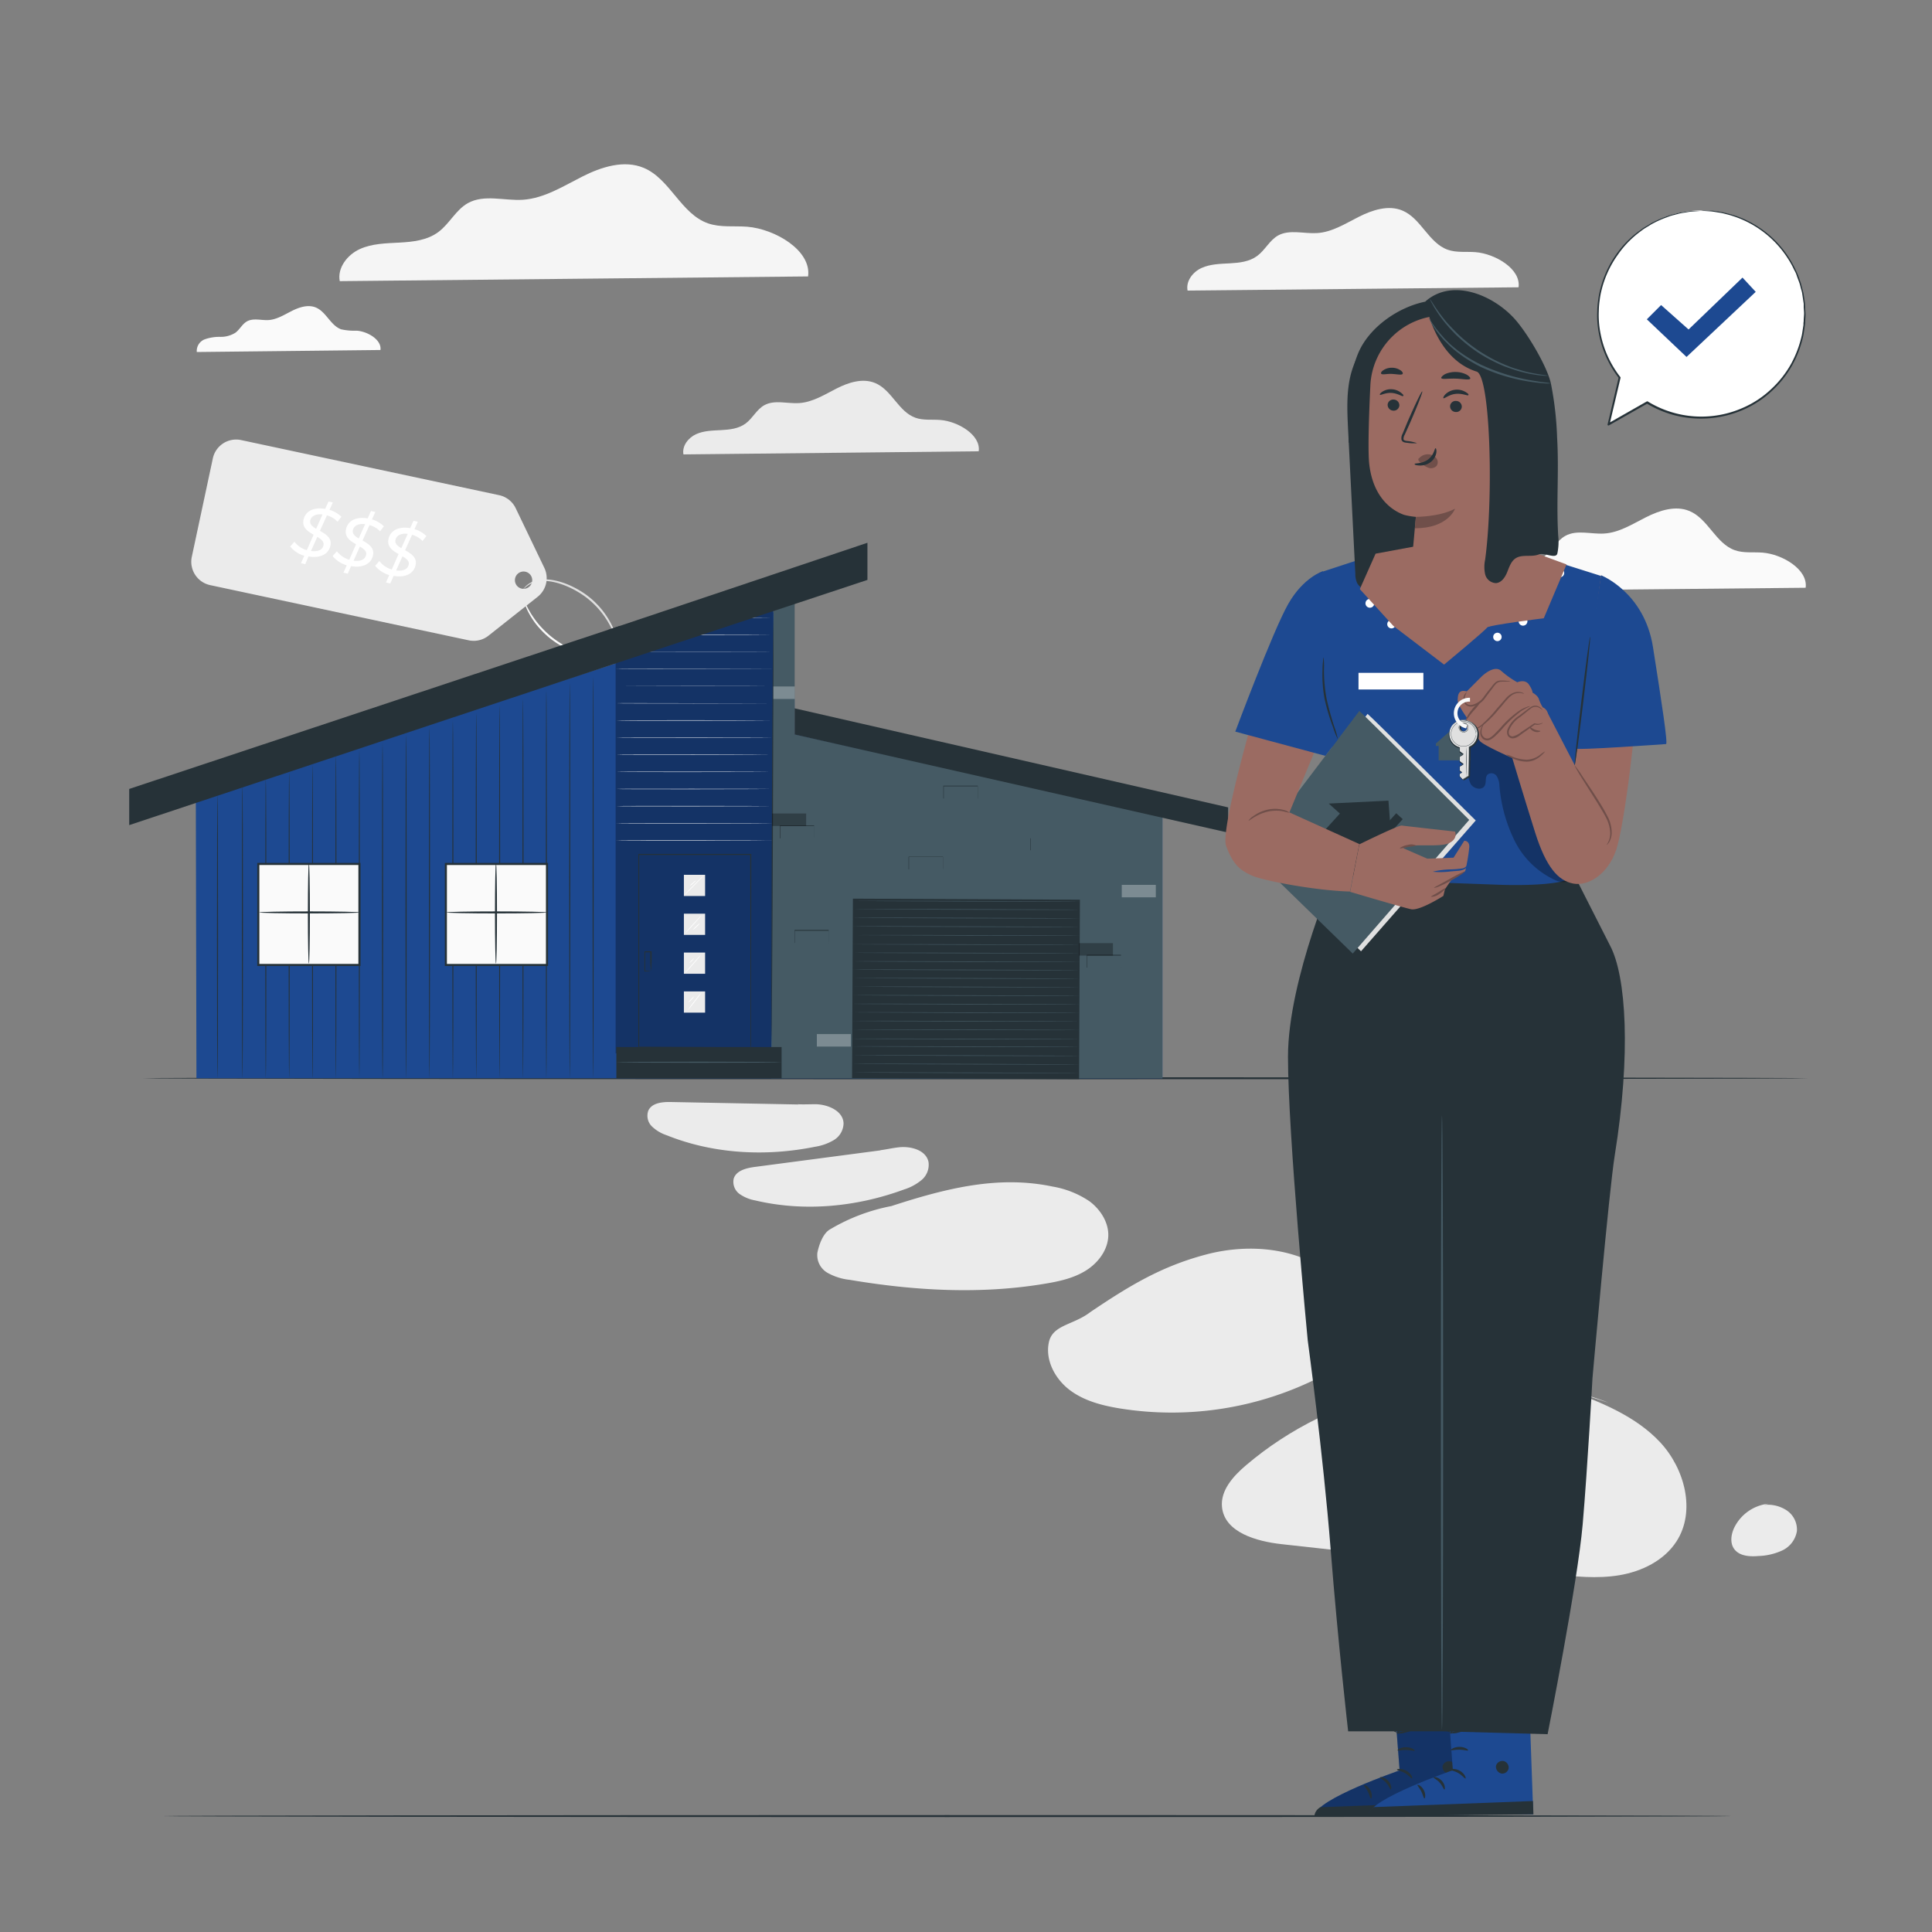 <svg xmlns="http://www.w3.org/2000/svg" viewBox="0 0 500 500"><rect x="0" y="0" width="500" height="500" fill="#808080" stroke="none"/><g id="freepik--background-complete--inject-159"><path d="M153,169.65a3.5,3.5,0,0,1-.94-.07,16.75,16.75,0,0,1-2.5-.56,20.58,20.58,0,0,1-3.53-1.43,23.77,23.77,0,0,1-3.9-2.57,24.26,24.26,0,0,1-3.27-3.32,21.1,21.1,0,0,1-2.08-3.19,15,15,0,0,1-1-2.34,3.74,3.74,0,0,1-.25-.91c.09,0,.54,1.23,1.61,3.07a23.59,23.59,0,0,0,2.13,3.06,25.9,25.9,0,0,0,3.23,3.23,25.44,25.44,0,0,0,3.79,2.55,24.71,24.71,0,0,0,3.42,1.5C151.7,169.36,153,169.55,153,169.65Z" style="fill:#fafafa"></path><path d="M160.28,168.59a39.92,39.92,0,0,0-1.53-4.85,22.32,22.32,0,0,0-7.48-9.45c-3.87-2.75-8.19-4.17-11.29-3.92a6.49,6.49,0,0,0-3.41,1.18c-.7.5-1,.88-1.07.84s.06-.11.21-.28a4.48,4.48,0,0,1,.73-.73A6.54,6.54,0,0,1,140,150c3.23-.35,7.66,1.05,11.63,3.87a21.73,21.73,0,0,1,7.51,9.73,18.81,18.81,0,0,1,1,3.62A5.57,5.57,0,0,1,160.28,168.59Z" style="fill:#e0e0e0"></path><path d="M129.18,128.15,62.4,113.89a6.17,6.17,0,0,0-7.32,4.75L49.64,144.1a6.18,6.18,0,0,0,4.75,7.33l66.9,14.28a6.16,6.16,0,0,0,5.12-1.19l12.72-10.06a6.16,6.16,0,0,0,1.74-7.51l-7.41-15.43A6.18,6.18,0,0,0,129.18,128.15Zm6.32,24.24a2.24,2.24,0,1,1,2.24-2.24A2.24,2.24,0,0,1,135.5,152.39Z" style="fill:#ebebeb"></path><path d="M84.6,133.38l-1.8,4c1.56.88,3.16,1.87,2.71,3.86-.52,2.29-2.8,3.29-5.67,2.76L79,146l-1.11-.26.86-1.91a7.18,7.18,0,0,1-3.65-2.4l1.1-1.24a6.21,6.21,0,0,0,3.2,2.2l1.76-4c-1.52-.87-3.06-1.89-2.6-3.93.52-2.27,2.78-3.27,5.59-2.76l.87-1.91,1.12.25-.87,1.91a7.45,7.45,0,0,1,3.09,1.79l-1,1.29A5.89,5.89,0,0,0,84.6,133.38Zm-2.79,3.48,1.66-3.71c-1.68-.22-2.9.36-3.17,1.55C80.09,135.64,80.84,136.26,81.81,136.86Zm.31,2.08-1.64,3.66c1.7.24,3-.26,3.23-1.46C83.93,140.18,83.14,139.55,82.12,138.94Z" style="fill:#fff"></path><path d="M95.62,135.89l-1.8,4c1.56.87,3.16,1.87,2.71,3.86-.52,2.29-2.8,3.28-5.67,2.76L90,148.46l-1.12-.25.86-1.91a7.29,7.29,0,0,1-3.65-2.4l1.1-1.24a6.25,6.25,0,0,0,3.2,2.2l1.76-4c-1.52-.87-3.06-1.89-2.6-3.93.52-2.28,2.78-3.27,5.6-2.76l.86-1.92,1.12.26-.87,1.91a7.28,7.28,0,0,1,3.09,1.79l-1,1.29A5.8,5.8,0,0,0,95.62,135.89Zm-2.79,3.47,1.67-3.71c-1.69-.21-2.91.37-3.18,1.56C91.11,138.15,91.87,138.77,92.83,139.36Zm.31,2.09-1.63,3.66c1.7.24,2.95-.26,3.22-1.47C95,142.68,94.16,142.06,93.14,141.45Z" style="fill:#fff"></path><path d="M106.64,138.4l-1.79,4c1.55.88,3.15,1.88,2.7,3.87-.52,2.29-2.8,3.28-5.67,2.76L101,151l-1.12-.25.86-1.92a7.22,7.22,0,0,1-3.65-2.4l1.1-1.24a6.18,6.18,0,0,0,3.2,2.2l1.76-4c-1.52-.87-3.06-1.89-2.6-3.94.52-2.27,2.78-3.27,5.6-2.76l.86-1.91,1.12.25-.86,1.92a7.4,7.4,0,0,1,3.08,1.78l-1,1.3A5.75,5.75,0,0,0,106.64,138.4Zm-2.79,3.47,1.67-3.71c-1.69-.21-2.9.37-3.17,1.56C102.13,140.66,102.89,141.28,103.85,141.87Zm.31,2.09-1.63,3.66c1.7.24,3-.26,3.23-1.47C106,145.19,105.18,144.56,104.16,144Z" style="fill:#fff"></path><path d="M253.29,116.79c.59-4.25-5.41-7.74-9.91-8.1-2.15-.18-4.38.15-6.42-.56-4.41-1.53-6.17-7.23-10.47-9-3.22-1.35-6.92-.15-10,1.42s-6.2,3.55-9.69,3.77c-3,.2-6.32-.93-9,.55-2,1.11-3,3.38-4.83,4.73s-4.11,1.59-6.32,1.71-4.5.14-6.51,1.06-3.68,3.05-3.26,5.23Z" style="fill:#ebebeb"></path><path d="M209.13,71.54c.93-6.74-8.58-12.28-15.73-12.86-3.4-.27-6.94.25-10.17-.88-7-2.44-9.79-11.47-16.62-14.35-5.1-2.15-11-.24-15.92,2.25s-9.84,5.63-15.36,6c-4.81.31-10-1.48-14.24.87-3.13,1.75-4.77,5.36-7.66,7.49s-6.52,2.53-10,2.72-7.14.23-10.33,1.69-5.84,4.84-5.17,8.29Z" style="fill:#f5f5f5"></path><path d="M393,74.35c.66-4.76-6.06-8.68-11.11-9.09-2.41-.19-4.91.18-7.19-.62-4.95-1.72-6.92-8.11-11.74-10.14-3.61-1.52-7.76-.17-11.26,1.59s-6.95,4-10.85,4.23c-3.4.21-7.09-1-10.06.61-2.22,1.24-3.38,3.79-5.42,5.3s-4.6,1.78-7.08,1.92-5,.16-7.3,1.19-4.12,3.42-3.65,5.86Z" style="fill:#f5f5f5"></path><path d="M467.3,152.11c.65-4.76-6.07-8.68-11.12-9.09-2.4-.19-4.9.18-7.19-.62-4.94-1.72-6.91-8.11-11.74-10.14-3.6-1.52-7.75-.17-11.25,1.59s-6.95,4-10.86,4.23c-3.39.21-7.08-1.05-10.05.61-2.22,1.24-3.38,3.79-5.42,5.3s-4.6,1.78-7.08,1.92-5,.16-7.3,1.19-4.12,3.42-3.65,5.86Z" style="fill:#fafafa"></path><path d="M98.46,90.58c.37-2.65-3.37-4.83-6.17-5a16.11,16.11,0,0,1-4-.35c-2.75-1-3.85-4.5-6.53-5.64-2-.84-4.31-.09-6.25.89s-3.87,2.21-6,2.35c-1.88.12-3.93-.58-5.59.34-1.23.69-1.87,2.11-3,2.94a7.13,7.13,0,0,1-3.93,1.07,11.27,11.27,0,0,0-4.06.66,3.22,3.22,0,0,0-2,3.26Z" style="fill:#fafafa"></path><path d="M346.11,331.14c-8.83-8.19-22.37-9.55-34-6.47s-19.89,8.13-29.88,14.86c-4.48,3.46-9.82,3.27-10.79,7.89s1.62,9.44,5.38,12.3,8.51,4.06,13.17,4.81a84.68,84.68,0,0,0,51.79-8.23c3.92-2,7.91-4.59,9.59-8.66C353.69,342,350.62,335.32,346.11,331.14Z" style="fill:#ebebeb"></path><path d="M211.21,285.77c-1.6,0-3.26.09-4.87,0l.32.07-33-.64c-2.22-.05-4.94.2-5.87,2.22a3.86,3.86,0,0,0,.92,4.09,10,10,0,0,0,3.77,2.27c12.1,4.87,25.68,5.59,38.46,3a13.52,13.52,0,0,0,4.89-1.75,5.17,5.17,0,0,0,2.48-4.34C218.18,287.53,214.39,285.88,211.21,285.77Z" style="fill:#ebebeb"></path><path d="M232.52,296.93c-1.6.18-3.22.57-4.82.76l.33,0L195.34,302c-2.2.29-4.86.95-5.47,3.08a3.89,3.89,0,0,0,1.51,3.91,10.16,10.16,0,0,0,4.08,1.68c12.69,3,26.23,1.68,38.47-2.82a13.4,13.4,0,0,0,4.57-2.46,5.15,5.15,0,0,0,1.8-4.66C239.67,297.62,235.68,296.55,232.52,296.93Z" style="fill:#ebebeb"></path><path d="M282,310.92a24.21,24.21,0,0,0-9.6-3.84c-13.91-2.93-27.31.36-41.71,5.05a49,49,0,0,0-15.83,6c-1.85,1-2.9,4-3.32,6.06a5.3,5.3,0,0,0,2.56,5.18,14.91,14.91,0,0,0,5.8,1.85c16.7,2.82,33.86,3.81,50.57,1,3.7-.61,7.45-1.44,10.62-3.44s5.69-5.37,5.74-9.12C286.85,316.24,284.76,313,282,310.92Z" style="fill:#ebebeb"></path><path d="M405.47,359.63l.74.28.55.13Z" style="fill:#ebebeb"></path><path d="M429.65,373.26c-6.2-6.63-14.91-10.2-23.44-13.35-28.81-7.18-61.06,0-83.72,19.28-3.31,2.81-6.67,6.51-6.24,10.83.66,6.56,8.91,8.89,15.46,9.61l69.81,7.72c5.85.64,11.79,1.29,17.6.31s11.55-3.8,14.75-8.74C438.94,391.08,436,380.08,429.65,373.26Z" style="fill:#ebebeb"></path><path d="M406.76,360l9.5,3A88,88,0,0,0,406.76,360Z" style="fill:#ebebeb"></path><path d="M462.42,390.9a8.86,8.86,0,0,0-5.9-1.42l1.18-.32a11.17,11.17,0,0,0-8.88,6.2c-.84,1.75-1.14,4,0,5.53,1.33,1.81,3.94,2,6.18,1.81a15.94,15.94,0,0,0,6.3-1.47,6.73,6.73,0,0,0,3.74-5A6,6,0,0,0,462.42,390.9Z" style="fill:#ebebeb"></path></g><g id="freepik--Floor--inject-159"><path d="M468,279.05c0,.15-96.53.26-215.58.26s-215.59-.11-215.59-.26,96.51-.26,215.59-.26S468,278.91,468,279.05Z" style="fill:#263238"></path><path d="M448.05,470c0,.15-90.92.26-203,.26S42,470.13,42,470s90.9-.26,203.06-.26S448.05,469.84,448.05,470Z" style="fill:#263238"></path></g><g id="freepik--House--inject-159"><polygon points="50.84 279.05 50.68 206.86 205.5 156.74 205.66 190.09 300.83 211.12 300.83 279.05 50.84 279.05" style="fill:#1D4991"></polygon><polygon points="33.44 213.54 33.44 204.18 160.41 161.98 159.32 171.69 33.44 213.54" style="fill:#263238"></polygon><path d="M56.29,279.05c-.08,0-.14-16.44-.14-36.71s.06-36.71.14-36.71.14,16.43.14,36.71S56.37,279.05,56.29,279.05Z" style="fill:#263238"></path><path d="M62.74,279.05c-.08,0-.14-17-.14-38s.06-37.95.14-37.95.14,17,.14,37.95S62.82,279.05,62.74,279.05Z" style="fill:#263238"></path><path d="M68.79,279.05c-.08,0-.14-17.4-.14-38.86s.06-38.87.14-38.87.14,17.4.14,38.87S68.87,279.05,68.79,279.05Z" style="fill:#263238"></path><path d="M74.84,279.05c-.08,0-.14-17.75-.14-39.64s.06-39.65.14-39.65.14,17.75.14,39.65S74.92,279.05,74.84,279.05Z" style="fill:#263238"></path><path d="M80.89,279.05c-.08,0-.14-18.19-.14-40.63s.06-40.63.14-40.63S81,216,81,238.42,81,279.05,80.89,279.05Z" style="fill:#263238"></path><path d="M86.94,279.05c-.08,0-.14-18.74-.14-41.86s.06-41.87.14-41.87.14,18.74.14,41.87S87,279.05,86.94,279.05Z" style="fill:#263238"></path><path d="M93,279.05c-.07,0-.14-19.07-.14-42.58s.07-42.59.14-42.59.14,19.07.14,42.59S93.07,279.05,93,279.05Z" style="fill:#263238"></path><path d="M99,279.05c-.07,0-.14-19.45-.14-43.44s.07-43.44.14-43.44.15,19.44.15,43.44S99.12,279.05,99,279.05Z" style="fill:#263238"></path><path d="M105.1,279.05c-.08,0-.15-19.92-.15-44.48s.07-44.49.15-44.49.14,19.91.14,44.49S105.17,279.05,105.1,279.05Z" style="fill:#263238"></path><path d="M111.15,279.05c-.08,0-.14-20.35-.14-45.45s.06-45.45.14-45.45.14,20.34.14,45.45S111.22,279.05,111.15,279.05Z" style="fill:#263238"></path><path d="M117.2,279.05c-.08,0-.14-20.73-.14-46.3s.06-46.3.14-46.3.14,20.73.14,46.3S117.28,279.05,117.2,279.05Z" style="fill:#263238"></path><path d="M123.25,279.05c-.08,0-.14-21.18-.14-47.3s.06-47.3.14-47.3.14,21.17.14,47.3S123.33,279.05,123.25,279.05Z" style="fill:#263238"></path><path d="M129.3,279.05c-.08,0-.14-21.63-.14-48.31s.06-48.32.14-48.32.14,21.63.14,48.32S129.38,279.05,129.3,279.05Z" style="fill:#263238"></path><path d="M135.35,279.05c-.08,0-.14-22-.14-49.13s.06-49.13.14-49.13.14,22,.14,49.13S135.43,279.05,135.35,279.05Z" style="fill:#263238"></path><path d="M141.4,279.05c-.08,0-.14-22.49-.14-50.24s.06-50.24.14-50.24.14,22.49.14,50.24S141.48,279.05,141.4,279.05Z" style="fill:#263238"></path><path d="M147.45,279.05c-.08,0-.14-22.9-.14-51.15s.06-51.16.14-51.16.14,22.9.14,51.16S147.53,279.05,147.45,279.05Z" style="fill:#263238"></path><path d="M153.5,279.05c-.08,0-.14-23.3-.14-52s.06-52,.14-52,.14,23.29.14,52S153.58,279.05,153.5,279.05Z" style="fill:#263238"></path><rect x="66.85" y="223.59" width="26.17" height="26.17" style="fill:#fafafa"></rect><path d="M93.3,250H66.58V223.32H93.3Zm-26.18-.54H92.75V223.86H67.12Z" style="fill:#263238"></path><rect x="115.39" y="223.59" width="26.17" height="26.17" style="fill:#fafafa"></rect><path d="M141.83,250H115.12V223.32h26.71Zm-26.17-.54h25.63V223.86H115.66Z" style="fill:#263238"></path><polygon points="200.14 158.11 199.6 279.05 300.83 279.05 300.83 211.12 205.66 190.09 205.66 155.99 200.14 158.11" style="fill:#455a64"></polygon><polygon points="205.66 190.09 205.66 183.32 317.84 208.95 317.84 215.48 205.66 190.09" style="fill:#263238"></polygon><rect x="220.6" y="232.72" width="58.75" height="46.43" transform="translate(1.23 -1.19) rotate(0.27)" style="fill:#263238"></rect><path d="M220.59,277.56c0-.05,13.13-.06,29.32,0s29.33.09,29.33.13-13.13.06-29.33,0S220.59,277.6,220.59,277.56Z" style="fill:#455a64"></path><path d="M220.72,275.33c0-.05,13.13-.06,29.32,0s29.33.09,29.33.14-13.13.06-29.33,0S220.72,275.38,220.72,275.33Z" style="fill:#455a64"></path><path d="M220.85,273.11c0-.05,13.13-.06,29.32,0s29.33.09,29.33.14-13.13.06-29.33,0S220.85,273.15,220.85,273.11Z" style="fill:#455a64"></path><path d="M220.58,270.81c0-.05,13.12-.06,29.32,0s29.32.09,29.32.14-13.13.06-29.32,0S220.58,270.85,220.58,270.81Z" style="fill:#455a64"></path><path d="M220.58,268.82c0-.05,13.13-.06,29.33,0s29.32.09,29.32.14-13.13.06-29.32,0S220.58,268.87,220.58,268.82Z" style="fill:#455a64"></path><path d="M220.6,266.45c0-.05,13.13-.06,29.32,0s29.32.09,29.32.13-13.12.06-29.32,0S220.6,266.49,220.6,266.45Z" style="fill:#455a64"></path><path d="M220.61,264.22c0-.05,13.13-.07,29.32,0s29.32.1,29.32.14-13.12.06-29.32,0S220.61,264.26,220.61,264.22Z" style="fill:#455a64"></path><path d="M220.62,262c0-.05,13.13-.06,29.32,0s29.32.09,29.32.14-13.12.06-29.32,0S220.62,262,220.62,262Z" style="fill:#455a64"></path><path d="M220.63,259.8c0-.05,13.13-.06,29.32,0s29.32.09,29.32.14-13.12.06-29.32,0S220.63,259.85,220.63,259.8Z" style="fill:#455a64"></path><path d="M220.64,257.57c0-.05,13.13-.06,29.32,0s29.32.09,29.32.14-13.12.06-29.32,0S220.64,257.61,220.64,257.57Z" style="fill:#455a64"></path><path d="M220.65,255.35s13.13-.07,29.32,0,29.33.1,29.32.14-13.12.06-29.32,0S220.65,255.39,220.65,255.35Z" style="fill:#455a64"></path><path d="M220.66,253.13s13.13-.06,29.32,0,29.33.09,29.33.14-13.13.06-29.33,0S220.66,253.18,220.66,253.13Z" style="fill:#455a64"></path><path d="M220.67,250.94c0-.05,13.13-.06,29.32,0s29.33.09,29.33.14-13.13.06-29.33,0S220.67,251,220.67,250.94Z" style="fill:#455a64"></path><path d="M220.68,248.8c0-.05,13.13-.07,29.32,0s29.33.1,29.33.14-13.13.06-29.33,0S220.68,248.84,220.68,248.8Z" style="fill:#455a64"></path><path d="M220.69,246.57s13.13-.06,29.32,0,29.33.1,29.33.14-13.13.06-29.33,0S220.69,246.62,220.69,246.57Z" style="fill:#455a64"></path><path d="M220.7,244.38s13.13-.06,29.32,0,29.33.09,29.33.13-13.13.07-29.33,0S220.7,244.42,220.7,244.38Z" style="fill:#455a64"></path><path d="M220.71,242s13.13-.06,29.32,0,29.33.09,29.33.14-13.13.06-29.33,0S220.71,242,220.71,242Z" style="fill:#455a64"></path><path d="M220.72,239.74c0-.05,13.13-.06,29.33,0s29.32.09,29.32.14-13.13.06-29.32,0S220.72,239.79,220.72,239.74Z" style="fill:#455a64"></path><path d="M220.73,237.52c0-.05,13.13-.06,29.33,0s29.32.09,29.32.14-13.13.06-29.32,0S220.73,237.57,220.73,237.52Z" style="fill:#455a64"></path><path d="M220.74,235.29s13.13-.06,29.33,0,29.32.09,29.32.14-13.13.06-29.32,0S220.74,235.34,220.74,235.29Z" style="fill:#455a64"></path><path d="M220.76,233.17s13.13-.06,29.33,0,29.32.09,29.32.13-13.13.07-29.32,0S220.76,233.21,220.76,233.17Z" style="fill:#455a64"></path><polygon points="199.6 272.59 159.32 272.59 159.32 165.59 200.14 155.06 199.6 272.59" style="fill:#1D4991"></polygon><g style="opacity:0.3"><polygon points="199.6 272.41 159.32 272.59 159.32 165.59 200.14 155.06 199.6 272.41"></polygon></g><path d="M194.21,271s0-.09,0-.25,0-.4,0-.71v-2.75c0-2.4,0-5.9,0-10.3,0-8.81,0-21.26-.06-35.85l.13.13h-29l.14-.14c0,19,0,36.47,0,49.86l-.11-.11,21.11.05,5.8,0h1.52l.53,0h-2l-5.78,0-21.18.05h-.11V271c0-13.39,0-30.83,0-49.86V221h29.23v.13c0,14.63-.05,27.1-.06,35.93,0,4.4,0,7.88,0,10.28,0,1.18,0,2.09,0,2.72,0,.3,0,.53,0,.69A2.17,2.17,0,0,1,194.21,271Z" style="fill:#263238"></path><rect x="159.51" y="270.97" width="42.77" height="8.09" style="fill:#263238"></rect><path d="M200.14,159.25c.08,0,0,24.79-.11,55.36s-.32,55.37-.39,55.37,0-24.79.11-55.37S200.07,159.25,200.14,159.25Z" style="fill:#263238"></path><path d="M202.34,274.9c0,.08-9.59.14-21.41.14s-21.42-.06-21.42-.14,9.59-.14,21.42-.14S202.34,274.83,202.34,274.9Z" style="fill:#455a64"></path><path d="M199.7,217.5s-9,.06-20.09.06-20.1,0-20.1-.06,9-.06,20.1-.06S199.7,217.47,199.7,217.5Z" style="fill:#fafafa"></path><path d="M199.7,213.06s-9,.06-20.09.06-20.1,0-20.1-.06,9-.05,20.1-.05S199.7,213,199.7,213.06Z" style="fill:#fafafa"></path><path d="M199.7,208.63s-9,.06-20.09.06-20.1,0-20.1-.06,9-.06,20.1-.06S199.7,208.6,199.7,208.63Z" style="fill:#fafafa"></path><path d="M199.7,204.19s-9,.06-20.09.06-20.1,0-20.1-.06,9-.05,20.1-.05S199.7,204.16,199.7,204.19Z" style="fill:#fafafa"></path><path d="M199.7,199.76s-9,.05-20.09.05-20.1,0-20.1-.05,9-.06,20.1-.06S199.7,199.73,199.7,199.76Z" style="fill:#fafafa"></path><path d="M199.7,195.32s-9,.06-20.09.06-20.1,0-20.1-.06,9-.06,20.1-.06S199.7,195.29,199.7,195.32Z" style="fill:#fafafa"></path><path d="M199.7,190.89s-9,.05-20.09.05-20.1,0-20.1-.05,9-.06,20.1-.06S199.7,190.85,199.7,190.89Z" style="fill:#fafafa"></path><path d="M199.7,186.45s-9,.06-20.09.06-20.1,0-20.1-.06,9-.06,20.1-.06S199.7,186.42,199.7,186.45Z" style="fill:#fafafa"></path><path d="M199.7,182s-9,.06-20.09.06-20.1,0-20.1-.06,9,0,20.1,0S199.7,182,199.7,182Z" style="fill:#fafafa"></path><path d="M199.7,177.58s-9,0-20.09,0-20.1,0-20.1,0,9-.06,20.1-.06S199.7,177.55,199.7,177.58Z" style="fill:#fafafa"></path><path d="M199.7,173.14s-9,.06-20.09.06-20.1,0-20.1-.06,9,0,20.1,0S199.7,173.11,199.7,173.14Z" style="fill:#fafafa"></path><path d="M199.7,168.71s-9,0-20.09,0-20.1,0-20.1,0,9-.06,20.1-.06S199.7,168.67,199.7,168.71Z" style="fill:#fafafa"></path><path d="M199.7,164.27s-9,.06-20.09.06-20.1,0-20.1-.06,9-.06,20.1-.06S199.7,164.24,199.7,164.27Z" style="fill:#fafafa"></path><path d="M199.7,159.83s-6.44.06-14.38.06-14.39,0-14.39-.06,6.44-.05,14.39-.05S199.7,159.8,199.7,159.83Z" style="fill:#fafafa"></path><path d="M168.41,251.33s0-.58-.07-1.47-.06-2.13-.06-3.54l.13.14h-1.59l.15-.14h0v1.46c0,.47,0,.92,0,1.35,0,.82,0,1.56,0,2.19l-.1-.09a15.78,15.78,0,0,1,1.59.09,12.3,12.3,0,0,1-1.59.09h-.09v-.09c0-.63,0-1.37,0-2.19,0-.43,0-.88,0-1.35,0-.24,0-.48,0-.72v-.74h0l.14-.14h1.73v.13c0,1.47,0,2.75-.06,3.63A9.17,9.17,0,0,1,168.41,251.33Z" style="fill:#263238"></path><rect x="176.99" y="226.4" width="5.49" height="5.49" style="fill:#ebebeb"></rect><rect x="176.99" y="236.46" width="5.49" height="5.49" style="fill:#ebebeb"></rect><rect x="176.99" y="246.52" width="5.49" height="5.49" style="fill:#ebebeb"></rect><rect x="176.99" y="256.58" width="5.49" height="5.49" style="fill:#ebebeb"></rect><path d="M182,226.68a8.27,8.27,0,0,1-.67.76c-.43.46-1,1.08-1.69,1.76s-1.28,1.29-1.73,1.73a7.31,7.31,0,0,1-.75.68,5.41,5.41,0,0,1,.67-.77c.42-.45,1-1.08,1.69-1.76s1.28-1.29,1.72-1.72A4.88,4.88,0,0,1,182,226.68Z" style="fill:#fff"></path><path d="M180.16,227.83a4.1,4.1,0,0,1-.77.78,3.44,3.44,0,0,1-.87.66,3.58,3.58,0,0,1,.76-.78A3.21,3.21,0,0,1,180.16,227.83Z" style="fill:#fff"></path><path d="M181.52,236.92a6.39,6.39,0,0,1-.55.69c-.36.42-.86,1-1.42,1.6s-1.08,1.17-1.46,1.56a3.9,3.9,0,0,1-.63.61,4.26,4.26,0,0,1,.55-.69c.35-.42.85-1,1.41-1.6s1.08-1.16,1.46-1.56A4.25,4.25,0,0,1,181.52,236.92Z" style="fill:#fff"></path><path d="M181.15,238.92a5.43,5.43,0,0,1-.87.94,4.73,4.73,0,0,1-1,.81,5.43,5.43,0,0,1,.87-.94A4.73,4.73,0,0,1,181.15,238.92Z" style="fill:#fff"></path><path d="M181.33,247.21a5.84,5.84,0,0,1-.54.71c-.35.42-.85,1-1.4,1.62s-1,1.19-1.43,1.59a5,5,0,0,1-.63.63,4.52,4.52,0,0,1,.54-.71c.35-.42.84-1,1.4-1.62s1-1.19,1.43-1.59A5,5,0,0,1,181.33,247.21Z" style="fill:#fff"></path><path d="M179.57,248a2.32,2.32,0,0,1-1.18,1.18s.26-.28.58-.6S179.53,248,179.57,248Z" style="fill:#fff"></path><path d="M181.63,256.75a26.26,26.26,0,0,1-1.76,2.4,24.8,24.8,0,0,1-1.88,2.3,26.49,26.49,0,0,1,1.75-2.4A25.52,25.52,0,0,1,181.63,256.75Z" style="fill:#fff"></path><path d="M179.68,257.83a3.69,3.69,0,0,1-.72.88,4,4,0,0,1-.84.77,4,4,0,0,1,.72-.88A4,4,0,0,1,179.68,257.83Z" style="fill:#fff"></path><polygon points="159.08 171.77 157.49 162.96 224.49 140.47 224.49 150.08 159.08 171.77" style="fill:#263238"></polygon><path d="M141.61,236.13c0,.14-5.85.26-13.06.26s-13.06-.12-13.06-.26,5.85-.26,13.06-.26S141.61,236,141.61,236.13Z" style="fill:#263238"></path><path d="M128.36,249.4c-.15,0-.26-5.82-.26-13s.11-13,.26-13,.26,5.83.26,13S128.5,249.4,128.36,249.4Z" style="fill:#263238"></path><path d="M93.19,236.13c0,.14-5.84.26-13.06.26s-13.06-.12-13.06-.26,5.85-.26,13.06-.26S93.19,236,93.19,236.13Z" style="fill:#263238"></path><path d="M79.94,249.4c-.14,0-.26-5.82-.26-13s.12-13,.26-13,.26,5.83.26,13S80.08,249.4,79.94,249.4Z" style="fill:#263238"></path><path d="M210.71,217s0-.08,0-.23,0-.39,0-.64c0-.6,0-1.39,0-2.36l0,0-8.81,0,.06-.06h0V217l-.06-.05,6.3,0,1.84,0h0l-1.82,0-6.34,0h-.05v-3.28h0s.1-.11.05-.06l8.81,0h0v0c0,1,0,1.78,0,2.38,0,.25,0,.46,0,.64A1.66,1.66,0,0,1,210.71,217Z" style="fill:#263238"></path><g style="opacity:0.3"><rect x="199.82" y="210.53" width="8.81" height="3.23"></rect></g><path d="M290.11,250.54v-.87c0-.6,0-1.4,0-2.36l0,0-8.8,0c-.05,0,.06-.07.05-.05h0v3.21l-.05-.06,6.29,0h1.87l-1.83,0-6.33,0h-.06v-3.26h0l.06-.06,8.8,0h0v0c0,1,0,1.77,0,2.38,0,.25,0,.46,0,.63A1.76,1.76,0,0,1,290.11,250.54Z" style="fill:#263238"></path><g style="opacity:0.3"><rect x="279.22" y="244.08" width="8.81" height="3.23"></rect></g><g style="opacity:0.3"><rect x="290.31" y="229" width="8.81" height="3.23" style="fill:#fff"></rect></g><g style="opacity:0.3"><rect x="211.4" y="267.62" width="8.81" height="3.23" style="fill:#fff"></rect></g><path d="M244,225v-.23c0-.17,0-.39,0-.64,0-.6,0-1.39,0-2.36l0,0-8.81,0,.06-.06h0V225l-.06,0,6.3,0,1.84,0h-1.8l-6.34,0h-.05v-3.26h0s.11-.1.05-.05h8.85v0c0,1,0,1.78,0,2.38v.64A1.66,1.66,0,0,1,244,225Z" style="fill:#263238"></path><g style="opacity:0.3"><rect x="200.14" y="177.66" width="5.52" height="3.23" style="fill:#fff"></rect></g><path d="M253,206.73v-.23c0-.17,0-.39,0-.64,0-.6,0-1.39,0-2.36l0,0-8.8,0,.05-.06h0v3.2l-.05,0,6.29,0,1.84,0h-1.8l-6.33,0h-.06v-3.26h0s.11-.1.06-.05h8.84v0c0,1,0,1.78,0,2.39,0,.24,0,.45,0,.63A1.66,1.66,0,0,1,253,206.73Z" style="fill:#263238"></path><path d="M275.55,220.17v-.87c0-.6,0-1.39,0-2.36l0,0h-8.8l.05-.05h0v3.21l-.05-.06,6.29,0h1.87l-1.83,0-6.33,0h-.06V217h0l.06-.06,8.8,0h0v0c0,1,0,1.78,0,2.38,0,.25,0,.46,0,.63A1.76,1.76,0,0,1,275.55,220.17Z" style="fill:#263238"></path><path d="M214.48,244.11s0-.08,0-.23,0-.39,0-.64c0-.6,0-1.39,0-2.36l0,0-8.81,0,.06-.06h0v3.22l-.06-.05,6.3,0,1.84,0h0l-1.82,0-6.34,0h0v-3.27h0s.1-.11,0-.06l8.81,0h0v0c0,1,0,1.78,0,2.38,0,.25,0,.46,0,.64A1.66,1.66,0,0,1,214.48,244.11Z" style="fill:#263238"></path></g><g id="freepik--Character--inject-159"><path d="M360.53,436.27l1.69,21.91s-21.74,7.48-21.83,11.56l42.64-.15-1.23-34.24Z" style="fill:#1D4991"></path><g style="opacity:0.3"><path d="M360.53,436.27l1.69,21.91s-21.74,7.48-21.83,11.56l42.64-.15-1.23-34.24Z"></path></g><path d="M375.31,455.8a1.73,1.73,0,0,1,1.29,1.93,1.67,1.67,0,0,1-1.91,1.29,1.83,1.83,0,0,1-1.35-2,1.74,1.74,0,0,1,2.13-1.13" style="fill:#263238"></path><path d="M383,469.59l-.12-3.45-41.17,1.57a3,3,0,0,0-1.56,2.34Z" style="fill:#263238"></path><path d="M361.52,458c0,.21,1.06.26,2.11.89s1.63,1.48,1.82,1.39-.17-1.28-1.46-2S361.47,457.8,361.52,458Z" style="fill:#263238"></path><path d="M357.13,460c0,.21.87.52,1.62,1.38s1,1.77,1.19,1.75.29-1.2-.66-2.24S357.12,459.83,357.13,460Z" style="fill:#263238"></path><path d="M354.81,465.48c.19,0,.44-1-.14-2.14s-1.58-1.53-1.66-1.35.55.76,1,1.69S354.6,465.46,354.81,465.48Z" style="fill:#263238"></path><path d="M361.69,453c.09.18,1-.14,2.22-.11s2.11.36,2.21.18-.81-.89-2.2-.9S361.58,452.8,361.69,453Z" style="fill:#263238"></path><path d="M361.43,448.53a4,4,0,0,0,2.13-.1,9.76,9.76,0,0,0,2.21-.77A10.54,10.54,0,0,0,367,447a2.65,2.65,0,0,0,.63-.53.91.91,0,0,0,.05-1.11,1.12,1.12,0,0,0-.93-.44,3,3,0,0,0-.8.14,8.11,8.11,0,0,0-1.31.51,7.83,7.83,0,0,0-1.91,1.37c-.95,1-1.26,1.75-1.18,1.79s.55-.61,1.52-1.41a8.48,8.48,0,0,1,1.86-1.14,7.51,7.51,0,0,1,1.21-.43c.45-.14.83-.16,1,0s.05.1,0,.24a2.11,2.11,0,0,1-.46.38,10.41,10.41,0,0,1-1.1.69,12.35,12.35,0,0,1-2,.88A15.12,15.12,0,0,0,361.43,448.53Z" style="fill:#263238"></path><path d="M361.71,448.82a3.32,3.32,0,0,0,.48-2.08,6.76,6.76,0,0,0-.39-2.33,6.57,6.57,0,0,0-.59-1.27,1.78,1.78,0,0,0-1.41-1,1,1,0,0,0-.86.63,2.82,2.82,0,0,0-.19.79,4.58,4.58,0,0,0,.06,1.44,4.82,4.82,0,0,0,1,2.16c.88,1.07,1.75,1.29,1.77,1.21s-.68-.47-1.36-1.51a4.94,4.94,0,0,1-.75-2,4.59,4.59,0,0,1,0-1.23c.05-.46.21-.83.38-.79s.58.32.77.67a6.73,6.73,0,0,1,.58,1.13,7.85,7.85,0,0,1,.5,2.12C361.79,448,361.6,448.79,361.71,448.82Z" style="fill:#263238"></path><path d="M374.36,436.23,376,458.14s-21.74,7.48-21.82,11.56l42.63-.15-1.22-34.24Z" style="fill:#1D4991"></path><path d="M389.14,455.76a1.73,1.73,0,0,1,1.28,1.93,1.66,1.66,0,0,1-1.9,1.29,1.83,1.83,0,0,1-1.35-2.05,1.74,1.74,0,0,1,2.13-1.13" style="fill:#263238"></path><path d="M396.85,469.55l-.12-3.45-41.16,1.57A3,3,0,0,0,354,470Z" style="fill:#263238"></path><path d="M375.34,458c0,.21,1.06.26,2.11.89s1.64,1.48,1.82,1.39-.17-1.28-1.45-2S375.29,457.77,375.34,458Z" style="fill:#263238"></path><path d="M371,460c0,.21.88.53,1.62,1.38s1,1.77,1.19,1.75.29-1.2-.65-2.24S371,459.79,371,460Z" style="fill:#263238"></path><path d="M368.63,465.44c.19,0,.44-1-.14-2.14s-1.57-1.53-1.65-1.35.54.76,1,1.69S368.43,465.42,368.63,465.44Z" style="fill:#263238"></path><path d="M375.51,452.92c.1.18,1-.14,2.22-.11s2.11.37,2.21.18-.81-.89-2.2-.9S375.4,452.76,375.51,452.92Z" style="fill:#263238"></path><path d="M375.25,448.49a4,4,0,0,0,2.14-.1,9.54,9.54,0,0,0,2.2-.77,10.65,10.65,0,0,0,1.2-.7,2.62,2.62,0,0,0,.62-.53.9.9,0,0,0,0-1.11,1.12,1.12,0,0,0-.93-.44,2.94,2.94,0,0,0-.79.14,8.11,8.11,0,0,0-1.31.51,7.64,7.64,0,0,0-1.91,1.37c-1,1-1.26,1.75-1.19,1.79s.55-.61,1.53-1.4a7.91,7.91,0,0,1,1.86-1.15,7.18,7.18,0,0,1,1.21-.43c.44-.14.83-.16.95,0s.05.1,0,.24a2.11,2.11,0,0,1-.46.38,8.71,8.71,0,0,1-1.1.69,11.66,11.66,0,0,1-2,.88A16.44,16.44,0,0,0,375.25,448.49Z" style="fill:#263238"></path><path d="M375.54,448.78a3.41,3.41,0,0,0,.48-2.08,6.86,6.86,0,0,0-1-3.6,1.75,1.75,0,0,0-1.4-1,1,1,0,0,0-.87.63,2.82,2.82,0,0,0-.19.79,5.27,5.27,0,0,0,.06,1.44,4.93,4.93,0,0,0,1,2.16c.88,1.07,1.76,1.29,1.77,1.22s-.67-.48-1.35-1.52a4.8,4.8,0,0,1-.76-2,4.22,4.22,0,0,1,0-1.23c.05-.45.2-.83.37-.79s.59.32.78.67a7.14,7.14,0,0,1,.57,1.14,7.36,7.36,0,0,1,.5,2.11C375.61,448,375.42,448.75,375.54,448.78Z" style="fill:#263238"></path><path d="M346,224.5s-12.67,28.76-12.67,49,5.11,73.38,5.11,73.38,4,29.5,5.92,53.93,4.54,47.26,4.54,47.26h24.62l27,.74s7.75-39,9.08-54.35c1.26-14.61,2.53-37.76,2.53-37.76s4.25-48.33,5.78-57.8c4.19-26,3-46.28-1.25-54.23l-8.84-17.41Z" style="fill:#263238"></path><path d="M373.19,288.72c.16,0,.29,35.59.29,79.47s-.13,79.48-.29,79.48-.28-35.58-.28-79.48S373,288.72,373.19,288.72Z" style="fill:#455a64"></path><path d="M398.38,152.58a66.54,66.54,0,0,0,4-7.31l12,3.79s-4.46,74.18-6.84,77.47-20.48,2.41-20.48,2.41l-42.24-1.54-.09-46.05-2.89-33.26L356,143.45s-2.72,19,20.33,20C376.33,163.43,388.92,164.86,398.38,152.58Z" style="fill:#1D4991"></path><g style="opacity:0.3"><path d="M406.78,225.36c-.54-3.33-1.08-6.65-1.61-10-1-6.12-2-12.41-5.23-17.72s-9.1-9.47-15.25-8.74c-2.73.33-5.7,2.15-5.74,4.9-.4,1.47.94,7.64,1.62,9s3,1.87,3.69.51c.46-.9,0-2.19.77-2.89a1.64,1.64,0,0,1,2.3.42,5,5,0,0,1,.72,2.52,39.35,39.35,0,0,0,4,14.36,21.92,21.92,0,0,0,10.64,10.14c1.37.57,3.32.76,4-.57A3.34,3.34,0,0,0,406.78,225.36Z"></path></g><path d="M414.37,148.89s10.8,7.32,9.88,24.83c-.76,14.46-3.86,40-6,46.28s-7.23,9.4-11.08,8.67-7-4.09-9.89-13.25-6.5-21.21-6.5-21.21l9.4-10.37,7.37,14.22Z" style="fill:#9b6b62"></path><path d="M414.37,148.89s11.18,4.37,13.42,18.59,3.91,25.07,3.37,25.08c0,0-23.47,1.71-23.63,1.14S414.37,148.89,414.37,148.89Z" style="fill:#1D4991"></path><path d="M411.53,164.74c.14,0-.64,7.49-1.75,16.69s-2.12,16.65-2.26,16.63.64-7.49,1.75-16.69S411.39,164.72,411.53,164.74Z" style="fill:#263238"></path><path d="M352.44,148.41h-.12a1.1,1.1,0,1,0,.12,0Z" style="fill:#fff"></path><path d="M354.59,155l-.13,0a1.14,1.14,0,1,0,.13,0Z" style="fill:#fff"></path><path d="M360.17,160.45h-.12a1.09,1.09,0,1,0,.12,0Z" style="fill:#fff"></path><path d="M369.49,164.25h-.12a1.1,1.1,0,1,0,.12,0Z" style="fill:#fff"></path><path d="M387.59,163.75h-.12a1.09,1.09,0,1,0,.12,0Z" style="fill:#fff"></path><path d="M394.22,159.64l-.13,0a1.14,1.14,0,1,0,.13,0Z" style="fill:#fff"></path><path d="M399.86,154.18h-.12a1.09,1.09,0,1,0,.12,0Z" style="fill:#fff"></path><path d="M403.79,147.21h-.13a1.09,1.09,0,1,0,.13,0Z" style="fill:#fff"></path><path d="M378.54,165.23h-.12a1.1,1.1,0,1,0,.12,0Z" style="fill:#fff"></path><rect x="351.58" y="174.13" width="16.79" height="4.31" style="fill:#fff"></rect><path d="M415.75,218.7s.2-.27.46-.79a5,5,0,0,0,.51-2.36,9.15,9.15,0,0,0-.87-3.52c-.58-1.23-1.42-2.55-2.24-3.94l-4.42-7c-.55-.9-1-1.65-1.28-2.17s-.43-.82-.39-.84a27.4,27.4,0,0,1,2,2.81c1.18,1.77,2.85,4.18,4.55,6.95a42.55,42.55,0,0,1,2.24,4,9.11,9.11,0,0,1,.8,3.71,4.84,4.84,0,0,1-.7,2.46C416.05,218.53,415.77,218.72,415.75,218.7Z" style="fill:#704f4a"></path><path d="M353.92,184.75c.58.35,28,27.59,28,27.59l-29.69,33.85-26-25.13Z" style="fill:#e0e0e0"></path><path d="M351.79,184c.59.36,28.44,28.19,28.44,28.19l-30.14,34.59-26.38-25.68Z" style="fill:#455a64"></path><polygon points="343.88 207.96 359.33 207.21 360.49 222.89 343.88 207.96" style="fill:#263238"></polygon><rect x="342.77" y="211.02" width="14.59" height="13.47" transform="translate(237.15 -178.74) rotate(42.22)" style="fill:#263238"></rect><rect x="359.16" y="210.5" width="2.27" height="5.64" transform="translate(236.81 -186.77) rotate(42.22)" style="fill:#263238"></rect><path d="M341.67,148.05a23.11,23.11,0,0,0-9.89,12.3c-2.07,6.48-16.39,53.26-14.46,58.57s4.1,6.5,6.75,7.71,16.15,3.85,25.31,4.1l2.41-12.3-18.09-8.18,9.69-23.45Z" style="fill:#9b6b62"></path><path d="M333.76,210.35a12.72,12.72,0,0,1-1.63-.37,9.84,9.84,0,0,0-3.93.05c-3.07.67-5,2.53-5.1,2.38a4.05,4.05,0,0,1,1.23-1.18,10,10,0,0,1,3.76-1.7,8.62,8.62,0,0,1,4.13.09A3.59,3.59,0,0,1,333.76,210.35Z" style="fill:#704f4a"></path><path d="M342.37,147.82s-5.05,1.56-9,8.52-13.68,33-13.68,33L343,195.61l3.26-4.27Z" style="fill:#1D4991"></path><path d="M342.55,170.1a21.3,21.3,0,0,1,.09,3.19,41,41,0,0,0,.69,7.6,75.59,75.59,0,0,0,2.05,7.38,19.93,19.93,0,0,1,.86,3.07,18.34,18.34,0,0,1-1.2-3,53.13,53.13,0,0,1-2.22-7.39,33.72,33.72,0,0,1-.55-7.71c0-1,.09-1.78.15-2.33A3,3,0,0,1,342.55,170.1Z" style="fill:#263238"></path><path d="M351.79,218.52s10.15-5,11-4.87,13.78,1.56,13.78,1.56.91,2-1.88,3.12c-1.79.68-6,.35-8.78.47a6.92,6.92,0,0,0-2.74.71l6.2,2.71,6.81-.26,2.77-4.37s1.31-.08,1.31,1.56a48,48,0,0,1-1.06,6.29l-3.35,1.92-1.9,2.78-.41,1.72s-6.15,3.94-8.37,3.45-15.76-4.5-15.76-4.5Z" style="fill:#9b6b62"></path><path d="M379.17,225.6A29.64,29.64,0,0,1,375.3,228a26.46,26.46,0,0,1-2.9,1.41,2.88,2.88,0,0,1-1.3.34c0-.08.43-.29,1.15-.67l2.8-1.54C377.22,226.26,379.11,225.44,379.17,225.6Z" style="fill:#704f4a"></path><path d="M366.56,218.84a14.22,14.22,0,0,1-2.14.35c-1.15.26-2.13.47-2.17.32a4.32,4.32,0,0,1,2.07-.83A3,3,0,0,1,366.56,218.84Z" style="fill:#704f4a"></path><path d="M374.06,229.87c.1.1-.55.88-1.61,1.52a3.44,3.44,0,0,1-2.1.7c-.05-.14.83-.54,1.83-1.15S374,229.76,374.06,229.87Z" style="fill:#704f4a"></path><path d="M372.86,109.22,361.46,82a23.58,23.58,0,0,0-11.81,14.66c-1.24,4.67-1,9.58-.77,14.4q.94,18.72,1.88,37.45a5.61,5.61,0,0,0,.45,2.34c.84,1.65,3,2.08,4.81,2.2a46.56,46.56,0,0,0,10.15-.42c2-.3,4.15-.83,5.43-2.4a9,9,0,0,0,1.48-4.69A154.37,154.37,0,0,0,372.86,109.22Z" style="fill:#263238"></path><path d="M356,143.29l15.37-2.84h18.71l15.34,5.62L399.53,160s-14.48,1.83-14.66,2.38S373.73,172,373.73,172l-13.12-10-8.69-9.54Z" style="fill:#9b6b62"></path><path d="M369.67,77.92c-7.35,1.19-15.3,6.62-18.17,13.49s-2.57,15.72-2.45,23.16c2.27-.46,3.71.62,6,.46a5.69,5.69,0,0,0,3.69-2.38,38.41,38.41,0,0,0,5.11-9.27q5-11.58,9.89-23.23Z" style="fill:#263238"></path><path d="M373.19,81.66a19,19,0,0,0-18.54,18.08c-.42,8.61-.65,17.29-.29,20.39,1.1,9.35,6.61,12.25,9,13.11a18.28,18.28,0,0,0,3,.52s.06,0,.06.07l-1,11c-.23,7.15,4.43,13,11.7,13.3s12.35-5.72,12.72-12.88L392,100.36A18.43,18.43,0,0,0,373.19,81.66Z" style="fill:#9b6b62"></path><path d="M359.12,104.7a1.51,1.51,0,0,0,1.41,1.57,1.46,1.46,0,0,0,1.62-1.29,1.5,1.5,0,0,0-1.4-1.57A1.46,1.46,0,0,0,359.12,104.7Z" style="fill:#263238"></path><path d="M357.13,102.16c.17.21,1.38-.57,3-.47s2.78,1,3,.8-.07-.46-.57-.87a4.13,4.13,0,0,0-2.37-.88,4,4,0,0,0-2.42.62C357.23,101.72,357,102.07,357.13,102.16Z" style="fill:#263238"></path><path d="M375.28,105.06a1.49,1.49,0,0,0,1.4,1.56,1.45,1.45,0,0,0,1.63-1.29,1.48,1.48,0,0,0-1.4-1.56A1.45,1.45,0,0,0,375.28,105.06Z" style="fill:#263238"></path><path d="M373.56,103.05c.22.2,1.36-.91,3.12-1.11s3.15.57,3.32.33-.17-.5-.78-.86a4.28,4.28,0,0,0-2.68-.54,4.33,4.33,0,0,0-2.46,1.16C373.59,102.53,373.45,103,373.56,103.05Z" style="fill:#263238"></path><path d="M366.74,114.69a11.2,11.2,0,0,0-2.64-.57c-.42-.06-.81-.16-.87-.44a2.15,2.15,0,0,1,.33-1.21l1.38-3.08c1.91-4.39,3.32-8,3.14-8.09s-1.88,3.43-3.79,7.82L363,112.23a2.37,2.37,0,0,0-.29,1.6,1,1,0,0,0,.67.63,2.85,2.85,0,0,0,.7.12A10.56,10.56,0,0,0,366.74,114.69Z" style="fill:#263238"></path><path d="M366.44,133.76s6.07.05,10.13-2.11c0,0-1.79,5.08-10.4,5.07Z" style="fill:#704f4a"></path><path d="M367.26,118.6a3,3,0,0,1,2.7-1,2.72,2.72,0,0,1,1.82,1.06,1.64,1.64,0,0,1,0,1.92,2,2,0,0,1-2.17.45,6.25,6.25,0,0,1-2-1.31,1.91,1.91,0,0,1-.45-.49.54.54,0,0,1,0-.6" style="fill:#704f4a"></path><path d="M371.52,116c-.27,0-.35,1.72-1.93,2.91s-3.46.91-3.48,1.16.4.35,1.2.4a4.49,4.49,0,0,0,2.91-.86,3.83,3.83,0,0,0,1.5-2.44C371.82,116.43,371.64,116,371.52,116Z" style="fill:#263238"></path><path d="M373,97.84c.19.42,1.81.08,3.74.15s3.53.45,3.75,0c.1-.2-.2-.58-.86-1a6.26,6.26,0,0,0-2.83-.72,6.45,6.45,0,0,0-2.88.58C373.26,97.27,372.93,97.64,373,97.84Z" style="fill:#263238"></path><path d="M357.44,96.7c.28.38,1.42,0,2.78.07s2.5.35,2.78,0c.12-.18,0-.55-.53-.92a3.93,3.93,0,0,0-2.23-.68,3.88,3.88,0,0,0-2.25.65C357.5,96.14,357.32,96.52,357.44,96.7Z" style="fill:#263238"></path><path d="M379.66,224c.07,0,0,.67-.91,1.06a4.81,4.81,0,0,1-1.51.31l-1.8.15a21.1,21.1,0,0,1-4.66.08,21.43,21.43,0,0,1,4.62-.6,23.29,23.29,0,0,0,3.21-.28C379.37,224.48,379.59,224,379.66,224Z" style="fill:#1D4991"></path><path d="M382.16,96.17c3.57,1.11,4.38,32.46,2.2,48.63a9,9,0,0,0,0,3.84,3,3,0,0,0,2.77,2.27c1.43-.08,2.38-1.49,2.92-2.82s1-2.82,2.19-3.6c1.71-1.12,4.07-.24,6-1,1.45-.56,4.41,1.26,4.8-.24a14.79,14.79,0,0,0,.22-4.65c-.51-8.68.23-16.63-.28-25.31a85.53,85.53,0,0,0-1.62-14.11c-1.07-4.62-6.2-13.13-9.37-16.65-5.57-6.19-16.15-10.63-23.09-4.52C368.89,78.05,371.14,92.74,382.16,96.17Z" style="fill:#263238"></path><path d="M400.61,97.25a8,8,0,0,1-1.49-.06,15,15,0,0,1-1.74-.2c-.68-.12-1.45-.21-2.29-.42s-1.76-.4-2.73-.72-2-.66-3.06-1.06a42,42,0,0,1-6.59-3.42,42.66,42.66,0,0,1-5.8-4.63c-.8-.82-1.57-1.58-2.21-2.36a28,28,0,0,1-1.77-2.21c-.53-.67-.93-1.35-1.31-1.92a15.24,15.24,0,0,1-.89-1.51,8.59,8.59,0,0,1-.67-1.34c.1-.06,1.08,1.84,3.17,4.55.52.67,1.1,1.41,1.79,2.14s1.43,1.51,2.23,2.3a39.88,39.88,0,0,0,12.23,8c1,.41,2,.82,3,1.1s1.85.56,2.68.77C398.49,97,400.63,97.14,400.61,97.25Z" style="fill:#455a64"></path><path d="M401.35,99.22a8.76,8.76,0,0,1-1.48,0c-.95-.05-2.31-.2-4-.45a46.12,46.12,0,0,1-12.69-3.83A36.29,36.29,0,0,1,377,91.05a26.85,26.85,0,0,1-2.39-2.13c-.35-.36-.71-.69-1-1l-.86-1A19.58,19.58,0,0,1,371.31,85a11,11,0,0,1-.91-1.47,8.79,8.79,0,0,1-.67-1.31c.11-.07,1,1.83,3.24,4.39l.87,1c.32.34.68.66,1,1,.69.71,1.53,1.35,2.38,2.06a37.57,37.57,0,0,0,6.17,3.76,50.66,50.66,0,0,0,12.52,3.94c1.66.29,3,.5,3.95.61A7.69,7.69,0,0,1,401.35,99.22Z" style="fill:#455a64"></path><path d="M389.48,195.31s-6.06-2.74-6.57-3.63-1.46-2.68-1.46-2.68-1.53.38-1.85-.83a5.63,5.63,0,0,1,0-2.48s-2.43-3.32-2.36-4.53.12-2.81,2.36-2.23l3.76-3.77c.38-.38,3.38-3.18,5.16-1.53a23.6,23.6,0,0,0,4.15,2.94s2-.9,3,.57.95,2.11.95,2.11,1.4.76,1.66,1.72a9.59,9.59,0,0,0,1,2.1s1.59.51,1.34,2.81a34.27,34.27,0,0,1-1.66,6.05s-1.28,5-4.15,4.85A13.5,13.5,0,0,1,389.48,195.31Z" style="fill:#9b6b62"></path><path d="M379.61,179.16s-.13.22-.31.62a2.24,2.24,0,0,0-.11,1.71,1.58,1.58,0,0,0,.75.84,1.83,1.83,0,0,0,1.31,0,5,5,0,0,0,2.64-1.84c.7-1,1.44-1.9,2.1-2.72a8.07,8.07,0,0,1,1-1.16,2.29,2.29,0,0,1,1.31-.49,13.12,13.12,0,0,1,1.91.1,4,4,0,0,1,.69,0s-.23.13-.69.16-1.11,0-1.87.05a2,2,0,0,0-1.07.46,8.5,8.5,0,0,0-.93,1.12c-.64.84-1.33,1.74-2.06,2.75a5.31,5.31,0,0,1-2.92,2,2.28,2.28,0,0,1-1.63-.09,1.9,1.9,0,0,1-.9-1.1,2.26,2.26,0,0,1,.28-1.94C379.38,179.29,379.59,179.14,379.61,179.16Z" style="fill:#704f4a"></path><path d="M381,188.69a4.7,4.7,0,0,0,2.24-.95,34.65,34.65,0,0,0,4.17-4.37l2.22-2.53a5.11,5.11,0,0,1,2.3-1.63,3.31,3.31,0,0,1,1.91,0c.43.14.62.31.61.33s-.24-.06-.66-.13a3.42,3.42,0,0,0-1.75.12c-1.44.45-2.63,2.4-4.24,4.14A26.25,26.25,0,0,1,383.4,188a3.92,3.92,0,0,1-1.76.71A1.17,1.17,0,0,1,381,188.69Z" style="fill:#704f4a"></path><path d="M384,187.32a3.46,3.46,0,0,1-.28.71,3,3,0,0,0-.23,1.91,1.76,1.76,0,0,0,.74,1,1.32,1.32,0,0,0,1.34,0,6.36,6.36,0,0,0,1.34-1.11c.44-.44.89-.91,1.34-1.39a25.59,25.59,0,0,1,5.09-4.61,9.39,9.39,0,0,1,1.89-.91,2,2,0,0,1,.76-.16c0,.09-1,.39-2.45,1.38a30.75,30.75,0,0,0-4.91,4.66c-.45.48-.91,1-1.37,1.4a6.42,6.42,0,0,1-1.47,1.17,1.79,1.79,0,0,1-1.79,0,2.07,2.07,0,0,1-.86-1.28,3,3,0,0,1,.4-2.1C383.76,187.51,383.94,187.31,384,187.32Z" style="fill:#704f4a"></path><path d="M395.92,188.13c.12-.08.56.42,1.29.7s1.38.23,1.42.37-.71.47-1.61.11S395.78,188.19,395.92,188.13Z" style="fill:#704f4a"></path><path d="M399.24,183.71a6.11,6.11,0,0,1-.78-.47,1.92,1.92,0,0,0-2.2.07c-.82.6-1.8,1.44-2.9,2.29a7.27,7.27,0,0,0-2.77,3.31,1.64,1.64,0,0,0,0,1.22,1,1,0,0,0,.95.44,5.46,5.46,0,0,0,2.16-1.12l3.39-2.26.07,0,.07,0a2.47,2.47,0,0,0,1.49.05c.35-.1.52-.2.54-.17s-.14.17-.49.32a2.51,2.51,0,0,1-1.64.09l.14,0L394,189.82l-1,.73a2.87,2.87,0,0,1-1.35.53,1.5,1.5,0,0,1-1.44-.7,2.17,2.17,0,0,1-.06-1.62,7.48,7.48,0,0,1,3-3.54c1.13-.84,2.09-1.61,3-2.22a2.12,2.12,0,0,1,1.46-.36,2.51,2.51,0,0,1,1,.43C399.06,183.43,399.26,183.69,399.24,183.71Z" style="fill:#704f4a"></path><path d="M376.06,188.5c-.05,0-4.46,3.93-4.46,3.93v.63h.72v3.72h8.21v-4h1v-.71Z" style="fill:#455a64"></path><path d="M382.75,190.19a3.64,3.64,0,1,0-4.55,3.45l0,1,1,.73-1,.6,0,1.27,1,.73-1,.6,0,1.09.61.44-.63.37v.63l.77.85,1.49-.92.16-7.54A3.63,3.63,0,0,0,382.75,190.19Zm-3.58-2.73a1,1,0,1,1-1.07,1A1,1,0,0,1,379.17,187.46Z" style="fill:#263238"></path><path d="M382.75,190.19a3.64,3.64,0,1,0-4.55,3.45l0,1,1,.73-1,.6,0,1.27,1,.73-1,.6,0,1.09.61.44-.63.37v.63l.77.85,1.49-.92.16-7.54A3.63,3.63,0,0,0,382.75,190.19Zm-3.58-2.73a1,1,0,1,1-1.07,1A1,1,0,0,1,379.17,187.46Z" style="fill:none"></path><path d="M379.17,187.46s-.1,0-.25,0a1,1,0,0,0-.57.37,1,1,0,0,0-.15.95,1,1,0,0,0,.92.68,1,1,0,0,0,.84-1.6,1.11,1.11,0,0,0-.54-.39,2.12,2.12,0,0,0-.25,0s0,0,.06,0l.2,0a1,1,0,0,1,.58.39,1,1,0,0,1,.15,1,1.09,1.09,0,0,1-1,.7,1.13,1.13,0,0,1-.64-.23,1.07,1.07,0,0,1-.36-.51,1.1,1.1,0,0,1,.18-1,1,1,0,0,1,.61-.36.76.76,0,0,1,.19,0S379.17,187.45,379.17,187.46Z" style="fill:#263238"></path><path d="M382.75,190.19v.29a3.5,3.5,0,0,1-.17.82,3.57,3.57,0,0,1-.65,1.17,3.82,3.82,0,0,1-1.45,1.06v0c0,1.95-.08,4.54-.14,7.54v0h0l-1.49.92,0,0,0,0-.77-.85h0v0c0-.19,0-.41,0-.63v0h0l.63-.36v.07l-.62-.44v0c0-.34,0-.72,0-1.09v0h0l1-.6V198l-1-.73,0,0v-.36c0-.31,0-.62,0-.93v0l0,0,1-.6v.08l-1-.73,0,0v0c0-.34,0-.68,0-1l0,0a3.63,3.63,0,0,1-1.51-.81,3.39,3.39,0,0,1-.57-.63,4.33,4.33,0,0,1-.4-.73,3.68,3.68,0,0,1,4.54-4.89,3.67,3.67,0,0,1,1.62,1.08,3.62,3.62,0,0,1,.72,1.27l.05.14,0,.13c0,.09,0,.17,0,.25a3.29,3.29,0,0,1,0,.38v0c0-.1,0-.23-.05-.38s0-.15-.06-.24l0-.13-.05-.14a3.47,3.47,0,0,0-.72-1.25,3.65,3.65,0,0,0-1.61-1,3.6,3.6,0,0,0-4.44,4.8,4.1,4.1,0,0,0,.39.71,4,4,0,0,0,.55.61,3.71,3.71,0,0,0,1.49.8h0v0c0,.33,0,.67,0,1l0,0,1,.73.05,0-.06,0-1,.6,0,0c0,.31,0,.62,0,.93v.34l0,0,1,.73.06,0-.06,0-1,.6,0,0c0,.38,0,.75,0,1.09l0,0,.61.45.05,0-.05,0-.63.37,0,0c0,.22,0,.44,0,.63v0l.77.85h0l1.49-.92,0,0c.07-3,.12-5.59.17-7.54v0h0a3.72,3.72,0,0,0,1.44-1,3.85,3.85,0,0,0,.66-1.15,5.42,5.42,0,0,0,.18-.81v-.22A.32.32,0,0,0,382.75,190.19Z" style="fill:#263238"></path><path d="M382.37,190a3.64,3.64,0,1,0-4.56,3.45h0l0,1,1,.73-1,.6,0,1.27,1,.73-1,.6,0,1.09.61.44-.63.37v.63l.77.85,1.49-.92.15-7.54A3.64,3.64,0,0,0,382.37,190Zm-3.58-2.73a1,1,0,1,1-1.07,1A1,1,0,0,1,378.79,187.26Z" style="fill:#e0e0e0"></path><path d="M382.37,190a3.64,3.64,0,1,0-4.56,3.45h0l0,1,1,.73-1,.6,0,1.27,1,.73-1,.6,0,1.09.61.44-.63.37v.63l.77.85,1.49-.92.15-7.54A3.64,3.64,0,0,0,382.37,190Zm-3.58-2.73a1,1,0,1,1-1.07,1A1,1,0,0,1,378.79,187.26Z" style="fill:none"></path><path d="M378.79,187.26a1.19,1.19,0,0,0-.26,0,1.06,1.06,0,0,0-.56.37,1,1,0,0,0,.77,1.63,1,1,0,0,0,.84-1.6,1.11,1.11,0,0,0-.54-.39.94.94,0,0,0-.25-.05h.06l.19,0a1,1,0,0,1,.59.39,1,1,0,0,1,.15,1,1.09,1.09,0,0,1-1,.7,1.13,1.13,0,0,1-.64-.23,1.09,1.09,0,0,1-.18-1.53,1,1,0,0,1,.61-.36.72.72,0,0,1,.19,0Z" style="fill:#263238"></path><path d="M382.37,190v.29a3.43,3.43,0,0,1-.17.81,3.51,3.51,0,0,1-.65,1.18,3.79,3.79,0,0,1-1.46,1.06l0,0c0,1.95-.08,4.54-.14,7.54v0h0l-1.49.92,0,0,0,0-.77-.85h0v0c0-.19,0-.41,0-.63v0h0l.63-.36V200l-.62-.45h0v0c0-.34,0-.72,0-1.09v0h0l1-.6v.08l-1-.73,0,0v-.36c0-.31,0-.62,0-.93v0l0,0,1-.6v.08l-1-.73,0,0v0c0-.34,0-.68,0-1l0,0a3.73,3.73,0,0,1-1.52-.81,3.43,3.43,0,0,1-.56-.64,3.89,3.89,0,0,1-.4-.72,3.67,3.67,0,0,1,6.16-3.81,3.54,3.54,0,0,1,.72,1.27l.05.14,0,.13c0,.09,0,.17.05.25s0,.28,0,.38V190a.45.45,0,0,0,0-.08v-.24c0-.1,0-.23,0-.38s0-.15-.06-.24l0-.13-.05-.14a3.62,3.62,0,0,0-4.66-2.26,3.61,3.61,0,0,0-2.11,4.76,4.1,4.1,0,0,0,.39.71,3.53,3.53,0,0,0,.55.61,3.74,3.74,0,0,0,1.48.8h0v0c0,.33,0,.67,0,1l0,0,1,.73.06,0-.06,0-1,.6,0,0,0,.93v.3l1,.73.06,0-.06,0-1,.6,0,0c0,.38,0,.75,0,1.09v0l.61.45.05,0-.06,0-.62.37,0,0c0,.22,0,.44,0,.63v0l.77.85h0l1.49-.92,0,0c.06-3,.12-5.59.17-7.54v0h0a3.69,3.69,0,0,0,1.45-1,3.79,3.79,0,0,0,.65-1.15,4.6,4.6,0,0,0,.19-.81v-.22A.42.42,0,0,0,382.37,190Z" style="fill:#263238"></path><path d="M381.93,190a3.47,3.47,0,0,0-.1-.78,2.84,2.84,0,0,0-.34-.85,3,3,0,0,0-.79-.92,3.16,3.16,0,0,0-1.32-.61,3.07,3.07,0,0,0-2.47.52,2.56,2.56,0,0,0-.37.3,2.83,2.83,0,0,0-.32.36,3.14,3.14,0,0,0-.07,3.73,2.69,2.69,0,0,0,.3.37,2.66,2.66,0,0,0,.35.32,2.94,2.94,0,0,0,.79.44,3.1,3.1,0,0,0,1.66.18,3.17,3.17,0,0,0,1.35-.56,3.4,3.4,0,0,0,.83-.88,3.08,3.08,0,0,0,.37-.84,4.27,4.27,0,0,0,.13-.78s0,0,0,.05v.16a1.2,1.2,0,0,1,0,.24,2.73,2.73,0,0,1-.06.34,3,3,0,0,1-.37.85,3.18,3.18,0,0,1-.83.91,3.26,3.26,0,0,1-3.08.41,3.09,3.09,0,0,1-.81-.45c-.13-.1-.25-.21-.37-.32s-.21-.25-.31-.39a3.24,3.24,0,0,1,.08-3.84c.1-.13.22-.25.33-.37a2.79,2.79,0,0,1,.38-.3,3,3,0,0,1,.83-.43,3.31,3.31,0,0,1,1.7-.1,3.26,3.26,0,0,1,1.35.64,3.4,3.4,0,0,1,.8.94,3.29,3.29,0,0,1,.33.87,2.54,2.54,0,0,1,.05.34,1.19,1.19,0,0,1,0,.25V190S381.94,190,381.93,190Z" style="fill:#263238"></path><path d="M380,188.34a2.9,2.9,0,0,0-.05-.3,1.24,1.24,0,0,0-.43-.66,1.35,1.35,0,0,0-.5-.23,1.24,1.24,0,0,0-.63,0,1.19,1.19,0,0,0-.55.4,1.18,1.18,0,0,0,.51,1.82,1.12,1.12,0,0,0,.62.07,1.17,1.17,0,0,0,.51-.21,1.27,1.27,0,0,0,.46-.64c.05-.18.05-.29.06-.29v.08a1.22,1.22,0,0,1,0,.22,1.21,1.21,0,0,1-.46.69,1.35,1.35,0,0,1-.53.23,1.27,1.27,0,0,1-.66-.07,1.26,1.26,0,0,1-.58-.45,1.24,1.24,0,0,1-.24-.75,1.29,1.29,0,0,1,.27-.75,1.27,1.27,0,0,1,.6-.43,1.15,1.15,0,0,1,.66,0,1.24,1.24,0,0,1,.53.25,1.21,1.21,0,0,1,.42.7,1.31,1.31,0,0,1,0,.23A.45.45,0,0,0,380,188.34Z" style="fill:#263238"></path><path d="M379.46,201s0-1.72,0-3.84.1-3.83.12-3.83,0,1.72,0,3.83S379.49,201,379.46,201Z" style="fill:#263238"></path><path d="M379.43,188.5a4,4,0,0,1,1-7.91v1a3,3,0,0,0-.73,5.95Z" style="fill:#fafafa"></path><path d="M379.45,186.38c-.06,0,0-.38.23-.89a9.2,9.2,0,0,1,1.24-1.82,6.89,6.89,0,0,1,2.29-2.06,13.53,13.53,0,0,1-1.89,2.39c-.54.64-1,1.23-1.32,1.67S379.53,186.41,379.45,186.38Z" style="fill:#704f4a"></path><path d="M399.88,194.46s-.36.52-1.13,1.18a7,7,0,0,1-1.52,1,5.1,5.1,0,0,1-2.18.48,8.72,8.72,0,0,1-3.84-1,4.48,4.48,0,0,1-1.4-.84,5.47,5.47,0,0,1,1.54.51,10.67,10.67,0,0,0,3.7.82,5.94,5.94,0,0,0,3.47-1.23A6.34,6.34,0,0,1,399.88,194.46Z" style="fill:#704f4a"></path></g><g id="freepik--speech-bubble--inject-159"><path d="M440.29,54.48a26.76,26.76,0,0,0-21.17,43.16h0l-2.85,12.12,10-5.68a26.78,26.78,0,1,0,14-49.59Z" style="fill:#fff"></path><path d="M440.29,54.48h.47l1.39.05c.3,0,.64,0,1,0l1.22.17c.44.07.92.13,1.42.22l1.59.4a25.6,25.6,0,0,1,7.69,3.42,26.51,26.51,0,0,1,7.85,7.88,24.09,24.09,0,0,1,1.57,2.78c.23.49.49,1,.7,1.49s.39,1,.58,1.58a11.28,11.28,0,0,1,.51,1.65c.14.56.29,1.12.44,1.69l.27,1.77.13.9.05.91c0,.61.07,1.23.1,1.85s-.06,1.24-.09,1.88c0,.31,0,.63-.06,1l-.14,1c-.11.63-.17,1.28-.32,1.91a28.12,28.12,0,0,1-2.84,7.5,26.89,26.89,0,0,1-5.22,6.61,26.22,26.22,0,0,1-7.32,4.85,27.33,27.33,0,0,1-18.15,1.41,27.66,27.66,0,0,1-7-3h.27l-10,5.68a.25.25,0,0,1-.35-.1.22.22,0,0,1,0-.18c1-4.17,1.94-8.22,2.86-12.11a.23.23,0,0,1,.29-.18.18.18,0,0,1,.1,0h0l-.34.34a26.83,26.83,0,0,1-5.16-11.47,24.21,24.21,0,0,1-.43-5.9,20.4,20.4,0,0,1,.24-2.84,19.82,19.82,0,0,1,.52-2.72,27,27,0,0,1,4.26-9.25,25.9,25.9,0,0,1,6.17-6.16c.27-.19.53-.4.8-.58l.82-.49c.54-.31,1.05-.66,1.58-.92a28.76,28.76,0,0,1,3-1.34l1.41-.5c.46-.14.91-.24,1.34-.35l1.23-.31c.39-.08.77-.11,1.12-.17.72-.09,1.34-.22,1.89-.25l1.39,0,.84,0h.29l-.29,0-.84.06-1.38.09c-.54.05-1.16.18-1.87.29-.35.06-.73.1-1.12.19l-1.21.32c-.42.12-.87.22-1.32.36l-1.39.52a25.2,25.2,0,0,0-3,1.36c-.53.26-1,.61-1.56.92l-.81.5c-.27.17-.52.38-.78.57a25.56,25.56,0,0,0-6,6.13A26.67,26.67,0,0,0,414.5,75a19.8,19.8,0,0,0-.5,2.68,21.43,21.43,0,0,0-.23,2.8,24.38,24.38,0,0,0,.44,5.8,26.41,26.41,0,0,0,5.1,11.26.24.24,0,0,1,0,.35.26.26,0,0,1-.3,0h0l.39-.14c-.92,3.89-1.87,7.94-2.85,12.12l-.37-.28,10-5.69a.24.24,0,0,1,.26,0,26.53,26.53,0,0,0,24.69,1.61,25.26,25.26,0,0,0,7.19-4.75,26.5,26.5,0,0,0,5.15-6.48,28,28,0,0,0,2.8-7.36c.15-.62.21-1.26.32-1.88l.14-.93c0-.31,0-.62.06-.93,0-.63.07-1.24.1-1.85s-.06-1.22-.09-1.82l0-.9-.13-.88c-.09-.59-.18-1.17-.26-1.74s-.29-1.12-.43-1.68a10.09,10.09,0,0,0-.49-1.62c-.19-.52-.38-1-.56-1.56s-.46-1-.69-1.47a22.09,22.09,0,0,0-1.53-2.75,26.62,26.62,0,0,0-15.28-11.31l-1.58-.41c-.5-.11-1-.17-1.41-.24l-1.21-.2c-.37-.05-.71-.05-1-.08l-1.38-.09Z" style="fill:#263238"></path><polygon points="426.2 82.64 429.89 78.95 437 85.27 450.96 71.84 454.38 75.53 436.47 92.38 426.2 82.64" style="fill:#1D4991"></polygon></g></svg>